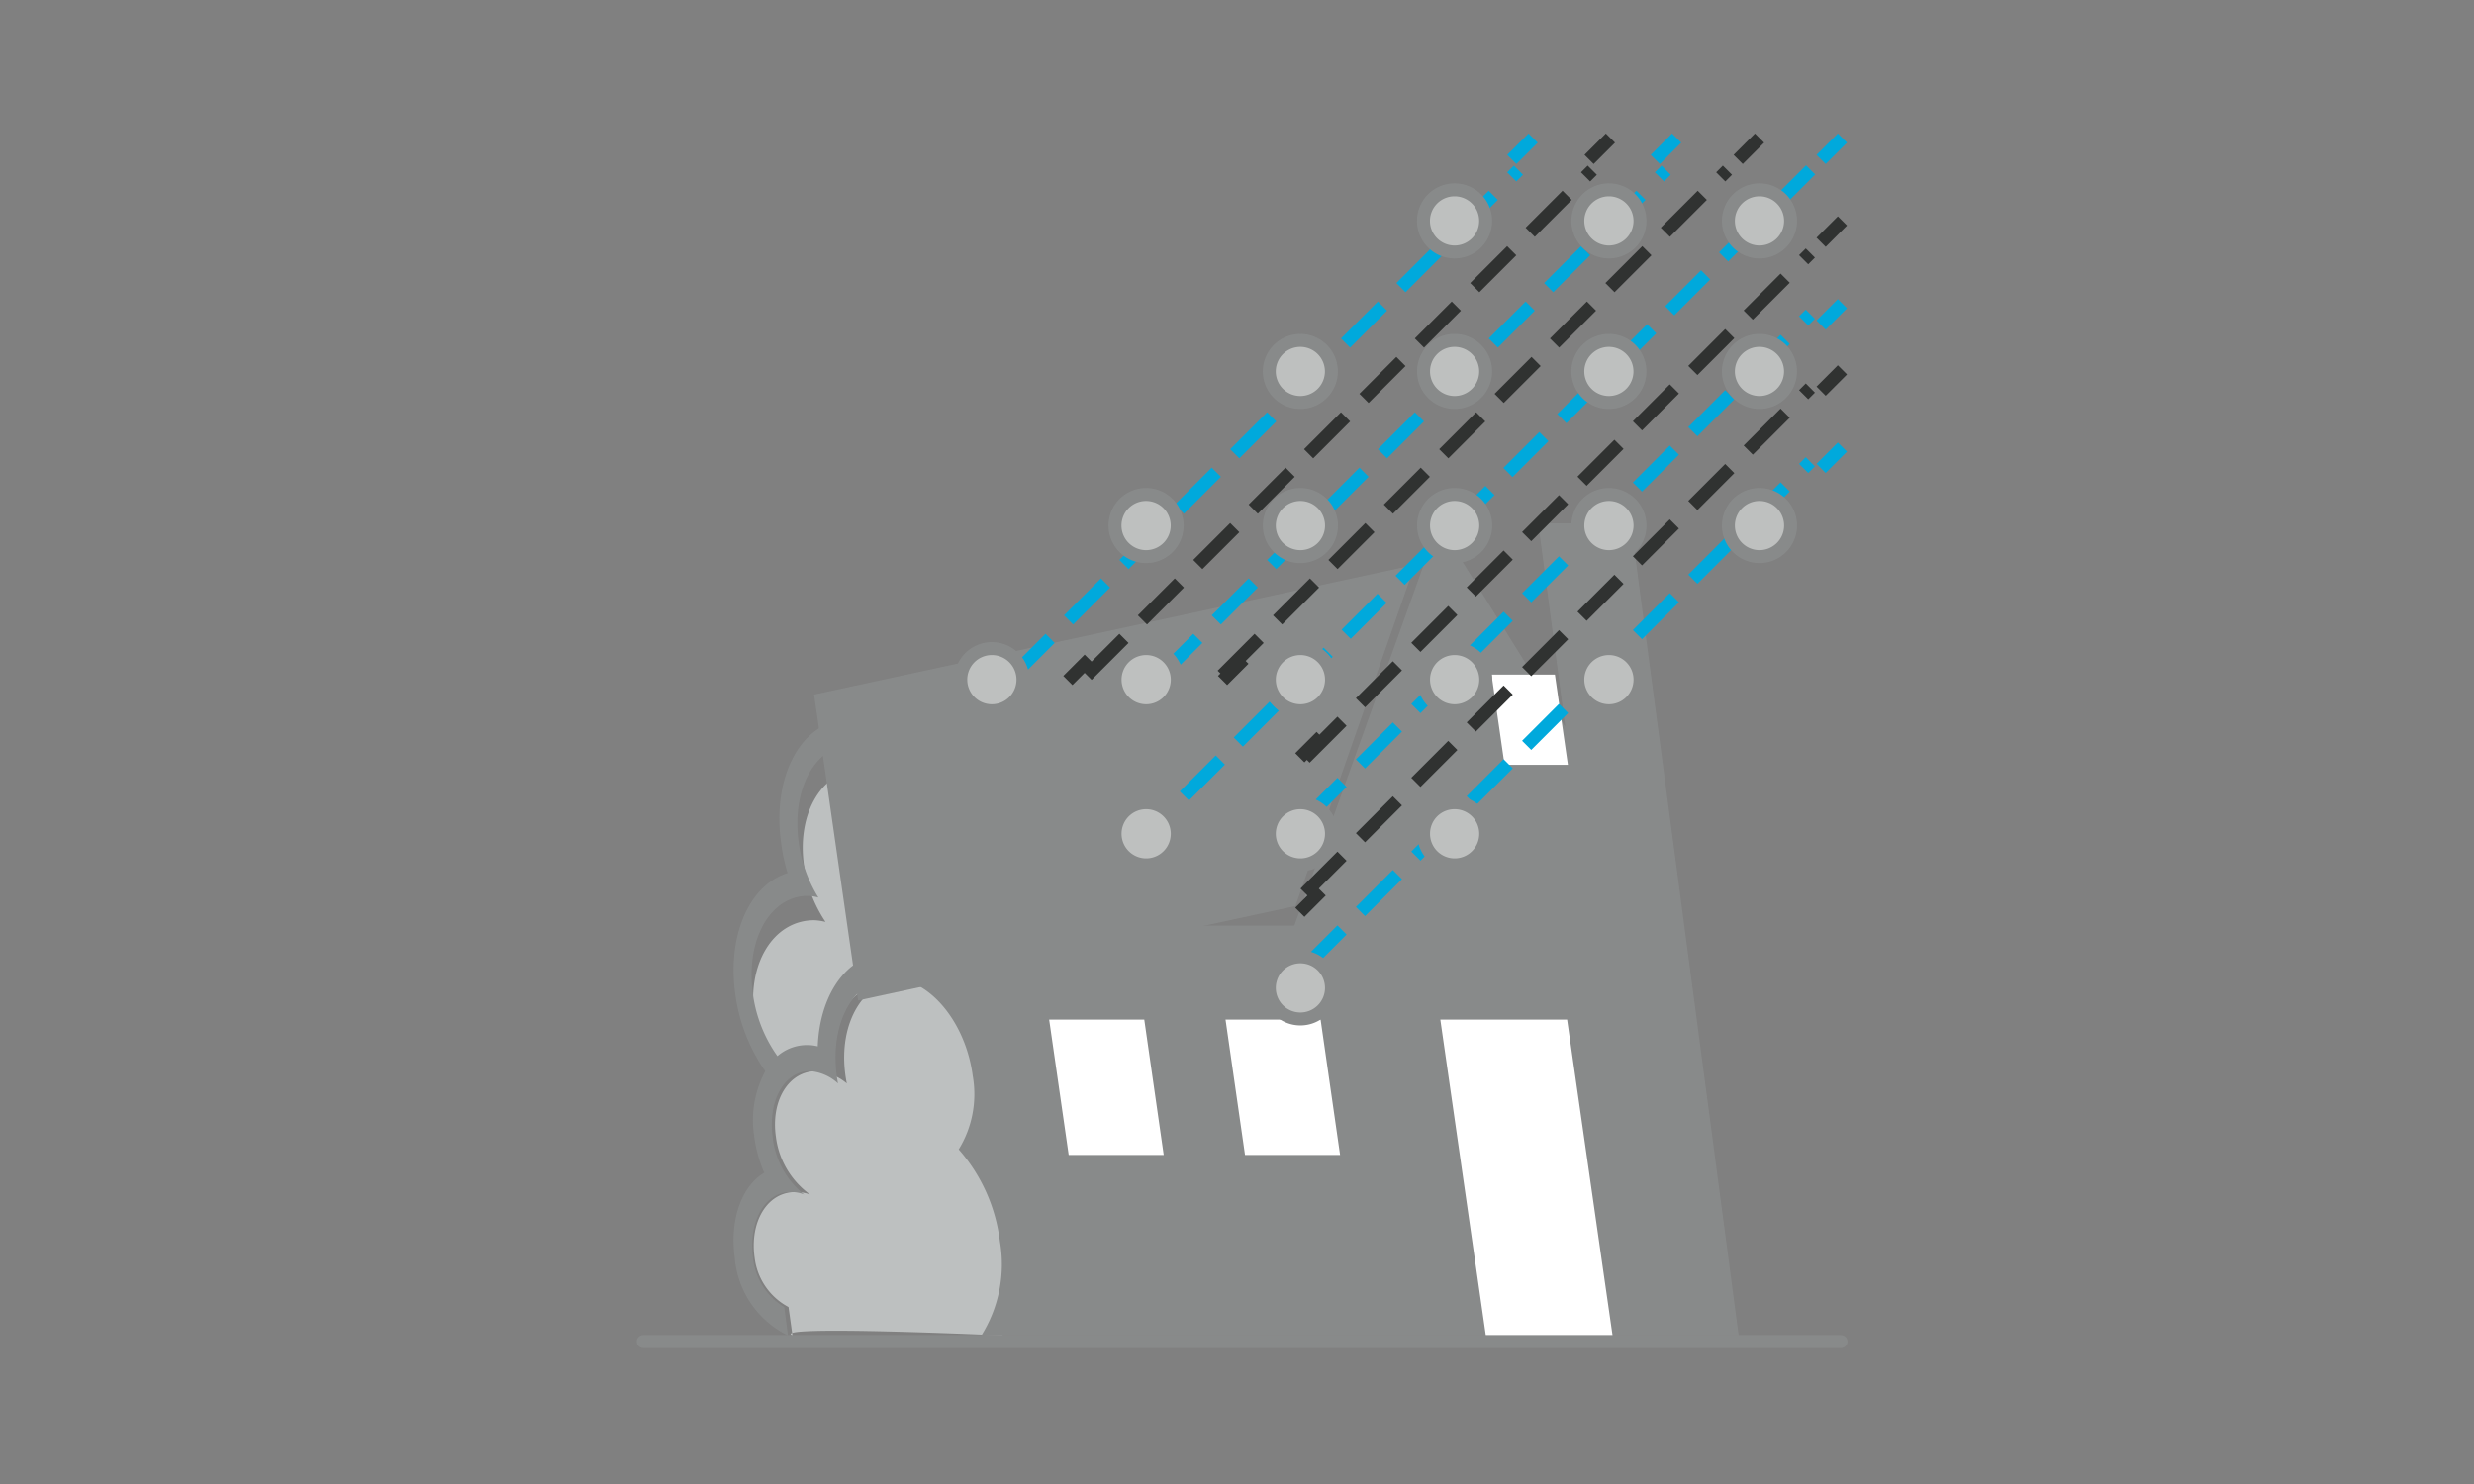 <svg xmlns="http://www.w3.org/2000/svg" xmlns:xlink="http://www.w3.org/1999/xlink" width="200" height="120" viewBox="0 0 200 120">
  <rect x="0" y="0" width="200" height="120" fill="#808080" stroke="none"/>
  <defs>
    <clipPath id="clip-path">
      <rect id="長方形_2316" data-name="長方形 2316" width="200" height="120" transform="translate(632 1128)" fill="#fff" stroke="#707070" stroke-width="1" opacity="0.31"/>
    </clipPath>
    <clipPath id="clip-path-2">
      <path id="パス_572" data-name="パス 572" d="M213.488,382.885A2.511,2.511,0,1,0,216,380.372a2.513,2.513,0,0,0-2.512,2.513" transform="translate(-213.488 -380.372)" fill="none"/>
    </clipPath>
    <radialGradient id="radial-gradient" cx="0.5" cy="0.5" r="0.533" gradientTransform="matrix(1, 0, 0, -1, -0.001, 292.997)" gradientUnits="objectBoundingBox">
      <stop offset="0" stop-color="#fff"/>
      <stop offset="0.273" stop-color="#fbfbfb"/>
      <stop offset="0.508" stop-color="#f1f1f1"/>
      <stop offset="0.729" stop-color="#dfe0df"/>
      <stop offset="0.94" stop-color="#c6c8c7"/>
      <stop offset="1" stop-color="#bec0bf"/>
    </radialGradient>
    <clipPath id="clip-path-3">
      <path id="パス_574" data-name="パス 574" d="M201.981,394.388a2.511,2.511,0,1,0,2.508-2.513,2.507,2.507,0,0,0-2.508,2.513" transform="translate(-201.981 -391.875)" fill="none"/>
    </clipPath>
    <radialGradient id="radial-gradient-2" cx="0.5" cy="0.5" r="0.533" gradientTransform="matrix(1, 0, 0, -1, 0, 287.85)" xlink:href="#radial-gradient"/>
    <clipPath id="clip-path-4">
      <path id="パス_576" data-name="パス 576" d="M190.469,405.89a2.512,2.512,0,1,0,2.512-2.514,2.513,2.513,0,0,0-2.512,2.514" transform="translate(-190.469 -403.376)" fill="none"/>
    </clipPath>
    <radialGradient id="radial-gradient-3" cx="0.5" cy="0.5" r="0.533" gradientTransform="matrix(1, 0, 0, -1, -0.015, 282.242)" xlink:href="#radial-gradient"/>
    <clipPath id="clip-path-5">
      <path id="パス_578" data-name="パス 578" d="M190.462,382.885a2.512,2.512,0,1,0,2.513-2.513,2.515,2.515,0,0,0-2.513,2.513" transform="translate(-190.462 -380.372)" fill="none"/>
    </clipPath>
    <radialGradient id="radial-gradient-4" cx="0.5" cy="0.5" r="0.533" gradientTransform="matrix(0.999, 0, 0, -1, -0.044, 293.002)" xlink:href="#radial-gradient"/>
    <clipPath id="clip-path-6">
      <path id="パス_580" data-name="パス 580" d="M201.981,382.885a2.511,2.511,0,1,0,2.508-2.513,2.51,2.51,0,0,0-2.508,2.513" transform="translate(-201.981 -380.372)" fill="none"/>
    </clipPath>
    <radialGradient id="radial-gradient-5" cx="0.5" cy="0.5" r="0.533" gradientTransform="matrix(1.001, 0, 0, -1, 0.031, 293.031)" xlink:href="#radial-gradient"/>
    <clipPath id="clip-path-7">
      <path id="パス_582" data-name="パス 582" d="M190.469,394.388a2.512,2.512,0,1,0,2.512-2.513,2.511,2.511,0,0,0-2.512,2.513" transform="translate(-190.469 -391.875)" fill="none"/>
    </clipPath>
    <radialGradient id="radial-gradient-6" cx="0.5" cy="0.5" r="0.533" gradientTransform="matrix(0.999, 0, 0, -1, -0.058, 287.825)" xlink:href="#radial-gradient"/>
    <clipPath id="clip-path-8">
      <path id="パス_584" data-name="パス 584" d="M213.488,394.388A2.511,2.511,0,1,0,216,391.875a2.511,2.511,0,0,0-2.512,2.513" transform="translate(-213.488 -391.875)" fill="none"/>
    </clipPath>
    <radialGradient id="radial-gradient-7" cx="0.5" cy="0.5" r="0.533" gradientTransform="matrix(0.999, 0, 0, -1, -0.033, 287.833)" xlink:href="#radial-gradient"/>
    <clipPath id="clip-path-9">
      <path id="パス_586" data-name="パス 586" d="M201.981,405.89a2.511,2.511,0,1,0,2.508-2.514,2.508,2.508,0,0,0-2.508,2.514" transform="translate(-201.981 -403.376)" fill="none"/>
    </clipPath>
    <radialGradient id="radial-gradient-8" cx="0.5" cy="0.5" r="0.533" gradientTransform="matrix(1.001, 0, 0, -1, 0.044, 282.289)" xlink:href="#radial-gradient"/>
    <clipPath id="clip-path-10">
      <path id="パス_588" data-name="パス 588" d="M190.469,417.393a2.512,2.512,0,1,0,2.512-2.514,2.512,2.512,0,0,0-2.512,2.514" transform="translate(-190.469 -414.879)" fill="none"/>
    </clipPath>
    <radialGradient id="radial-gradient-9" cx="0.5" cy="0.5" r="0.533" gradientTransform="matrix(0.999, 0, 0, -1, -0.03, 276.996)" xlink:href="#radial-gradient"/>
    <clipPath id="clip-path-11">
      <path id="パス_590" data-name="パス 590" d="M213.488,405.89A2.511,2.511,0,1,0,216,403.376a2.512,2.512,0,0,0-2.512,2.514" transform="translate(-213.488 -403.376)" fill="none"/>
    </clipPath>
    <radialGradient id="radial-gradient-10" cx="0.5" cy="0.5" r="0.533" gradientTransform="matrix(1, 0, 0, -1, 0.014, 282.254)" xlink:href="#radial-gradient"/>
    <clipPath id="clip-path-12">
      <path id="パス_592" data-name="パス 592" d="M201.981,417.393a2.511,2.511,0,1,0,2.508-2.514,2.508,2.508,0,0,0-2.508,2.514" transform="translate(-201.981 -414.879)" fill="none"/>
    </clipPath>
    <radialGradient id="radial-gradient-11" cx="0.5" cy="0.5" r="0.533" gradientTransform="matrix(1.001, 0, 0, -1, 0.03, 277.021)" xlink:href="#radial-gradient"/>
    <clipPath id="clip-path-13">
      <path id="パス_594" data-name="パス 594" d="M190.469,428.894a2.512,2.512,0,1,0,2.512-2.511,2.512,2.512,0,0,0-2.512,2.511" transform="translate(-190.469 -426.383)" fill="none"/>
    </clipPath>
    <radialGradient id="radial-gradient-12" cx="0.5" cy="0.5" r="0.533" gradientTransform="matrix(0.999, 0, 0, -1, -0.03, 271.677)" xlink:href="#radial-gradient"/>
    <clipPath id="clip-path-14">
      <path id="パス_596" data-name="パス 596" d="M178.956,394.388a2.512,2.512,0,1,0,2.507-2.513,2.507,2.507,0,0,0-2.507,2.513" transform="translate(-178.956 -391.875)" fill="none"/>
    </clipPath>
    <radialGradient id="radial-gradient-13" cx="0.5" cy="0.5" r="0.533" gradientTransform="matrix(0.999, 0, 0, -1, -0.027, 287.842)" xlink:href="#radial-gradient"/>
    <clipPath id="clip-path-15">
      <path id="パス_598" data-name="パス 598" d="M167.444,405.89a2.512,2.512,0,1,0,2.513-2.514,2.514,2.514,0,0,0-2.513,2.514" transform="translate(-167.444 -403.376)" fill="none"/>
    </clipPath>
    <radialGradient id="radial-gradient-14" cx="0.5" cy="0.5" r="0.533" gradientTransform="matrix(0.999, 0, 0, -1, -0.039, 282.252)" xlink:href="#radial-gradient"/>
    <clipPath id="clip-path-16">
      <path id="パス_600" data-name="パス 600" d="M178.96,405.89a2.513,2.513,0,1,0,2.513-2.514,2.511,2.511,0,0,0-2.513,2.514" transform="translate(-178.96 -403.376)" fill="none"/>
    </clipPath>
    <radialGradient id="radial-gradient-15" cx="0.5" cy="0.5" r="0.533" gradientTransform="matrix(1, 0, 0, -1, -0.002, 282.273)" xlink:href="#radial-gradient"/>
    <clipPath id="clip-path-17">
      <path id="パス_602" data-name="パス 602" d="M178.96,417.393a2.513,2.513,0,1,0,2.513-2.514,2.51,2.51,0,0,0-2.513,2.514" transform="translate(-178.96 -414.879)" fill="none"/>
    </clipPath>
    <radialGradient id="radial-gradient-16" cx="0.5" cy="0.5" r="0.533" gradientTransform="matrix(1, 0, 0, -1, -0.015, 276.987)" xlink:href="#radial-gradient"/>
    <clipPath id="clip-path-18">
      <path id="パス_604" data-name="パス 604" d="M167.45,428.894a2.511,2.511,0,1,0,2.515-2.511,2.512,2.512,0,0,0-2.515,2.511" transform="translate(-167.45 -426.383)" fill="none"/>
    </clipPath>
    <radialGradient id="radial-gradient-17" cx="0.5" cy="0.5" r="0.533" gradientTransform="matrix(1, 0, 0, -1, -0.014, 271.68)" xlink:href="#radial-gradient"/>
    <clipPath id="clip-path-19">
      <path id="パス_606" data-name="パス 606" d="M167.45,417.393a2.511,2.511,0,1,0,2.515-2.514,2.512,2.512,0,0,0-2.515,2.514" transform="translate(-167.45 -414.879)" fill="none"/>
    </clipPath>
    <radialGradient id="radial-gradient-18" cx="0.5" cy="0.5" r="0.533" gradientTransform="matrix(1, 0, 0, -1, -0.013, 276.995)" xlink:href="#radial-gradient"/>
    <clipPath id="clip-path-20">
      <path id="パス_608" data-name="パス 608" d="M155.936,417.393a2.511,2.511,0,1,0,2.516-2.514,2.513,2.513,0,0,0-2.516,2.514" transform="translate(-155.936 -414.879)" fill="none"/>
    </clipPath>
    <radialGradient id="radial-gradient-19" cx="0.5" cy="0.5" r="0.533" gradientTransform="matrix(1, 0, 0, -1, -0.013, 277.003)" xlink:href="#radial-gradient"/>
    <clipPath id="clip-path-21">
      <path id="パス_610" data-name="パス 610" d="M178.96,428.894a2.513,2.513,0,1,0,2.513-2.511,2.51,2.51,0,0,0-2.513,2.511" transform="translate(-178.96 -426.383)" fill="none"/>
    </clipPath>
    <radialGradient id="radial-gradient-20" cx="0.5" cy="0.5" r="0.533" gradientTransform="matrix(1, 0, 0, -1, -0.015, 271.672)" xlink:href="#radial-gradient"/>
    <clipPath id="clip-path-22">
      <path id="パス_612" data-name="パス 612" d="M178.96,440.4a2.513,2.513,0,1,0,2.513-2.511,2.512,2.512,0,0,0-2.513,2.511" transform="translate(-178.96 -437.885)" fill="none"/>
    </clipPath>
    <radialGradient id="radial-gradient-21" cx="0.5" cy="0.5" r="0.533" gradientTransform="matrix(1, 0, 0, -1, -0.015, 266.341)" xlink:href="#radial-gradient"/>
  </defs>
  <g id="img_about_table05" transform="translate(-632 -1128)" clip-path="url(#clip-path)">
    <g id="グループ_3928" data-name="グループ 3928" transform="translate(684.122 1139.166)">
      <g id="グループ_2495" data-name="グループ 2495" transform="translate(8.813 67.962)">
        <path id="パス_564" data-name="パス 564" d="M160.028,469.887v-.006a10.149,10.149,0,0,0,1.613-7.61,13.291,13.291,0,0,0-3.608-7.421,7.975,7.975,0,0,0,1.228-5.957c-.625-4.341-3.8-7.859-7.091-7.859s-5.45,3.519-4.829,7.859c.03.21.066.413.107.621a4.244,4.244,0,0,0-2.471-.992c-2.226,0-3.687,2.378-3.262,5.311a6.785,6.785,0,0,0,2.756,4.659,3.288,3.288,0,0,0-1.209-.193c-2.226,0-3.685,2.378-3.265,5.314a5.212,5.212,0,0,0,2.738,3.983l.32,2.3c-1.988-.87,16.971,0,16.971,0" transform="translate(-139.926 -441.033)" fill="#bdc0c0"/>
      </g>
      <g id="グループ_2496" data-name="グループ 2496" transform="translate(8.759 51.041)">
        <path id="パス_565" data-name="パス 565" d="M148.212,424.806c-2.936.409-4.8,3.754-4.21,7.816a10.815,10.815,0,0,0,1.734,4.525,4.477,4.477,0,0,0-.919-.136c-3.292,0-5.455,3.519-4.83,7.859a10.767,10.767,0,0,0,2.159,5.1,4.151,4.151,0,0,1,2.537-.893,4.07,4.07,0,0,1,1,.107c.164-3.8,2.112-6.729,4.972-7.384l-.339-2.385Z" transform="translate(-139.88 -424.806)" fill="#bdc0c0"/>
      </g>
      <g id="グループ_2497" data-name="グループ 2497" transform="translate(13.689 34.503)">
        <path id="パス_566" data-name="パス 566" d="M144.114,420.2l48.572-10.491-9.66,27.591-35.355,7.635Z" transform="translate(-144.114 -409.705)" fill="#888a8a"/>
      </g>
      <g id="グループ_2498" data-name="グループ 2498" transform="translate(7.182 31.158)">
        <path id="パス_567" data-name="パス 567" d="M158.567,475.081h61.209l-8.716-65.657h-7.484l2.187,16.464-10.246-16.464-11.66,32.519H149.6l.312,2.386c-2.637.656-4.434,3.587-4.584,7.383a3.488,3.488,0,0,0-.92-.107,3.644,3.644,0,0,0-2.34.893,11.256,11.256,0,0,1-1.992-5.1c-.575-4.341,1.419-7.858,4.455-7.858a3.936,3.936,0,0,1,.848.134,11.346,11.346,0,0,1-1.6-4.523c-.539-4.062,1.175-7.406,3.882-7.816l-.274-2.046c-3.5.421-5.725,4.676-5.035,9.862a15.022,15.022,0,0,0,.537,2.55c-3.03.928-4.872,4.915-4.237,9.7a14.187,14.187,0,0,0,2.433,6.32,8.385,8.385,0,0,0-.887,5.308,10.976,10.976,0,0,0,.8,2.9c-1.8,1.081-2.8,3.729-2.378,6.881a7.682,7.682,0,0,0,4.3,6.279l-.3-2.3a5.222,5.222,0,0,1-2.525-3.983c-.388-2.936.958-5.314,3.011-5.314a2.818,2.818,0,0,1,1.114.193,6.9,6.9,0,0,1-2.541-4.659c-.392-2.933.956-5.311,3.008-5.311a3.751,3.751,0,0,1,2.278.992c-.038-.207-.071-.411-.1-.621-.573-4.341,1.419-7.859,4.453-7.859s5.962,3.519,6.539,7.859a8.516,8.516,0,0,1-1.133,5.957,13.755,13.755,0,0,1,3.327,7.422,10.832,10.832,0,0,1-1.487,7.61Z" transform="translate(-138.525 -409.424)" fill="#888a8a"/>
      </g>
      <g id="グループ_2499" data-name="グループ 2499" transform="translate(32.693 71.281)">
        <path id="パス_568" data-name="パス 568" d="M171.895,454.827l-1.572-10.944h-7.688l1.578,10.944Z" transform="translate(-162.635 -443.884)" fill="#fff"/>
      </g>
      <g id="グループ_2500" data-name="グループ 2500" transform="translate(46.949 71.281)">
        <path id="パス_569" data-name="パス 569" d="M185.1,454.827l-1.575-10.944h-7.686l1.575,10.944Z" transform="translate(-175.838 -443.884)" fill="#fff"/>
      </g>
      <g id="グループ_2501" data-name="グループ 2501" transform="translate(68.457 43.384)">
        <path id="パス_570" data-name="パス 570" d="M201.772,424.183l-1.05-7.295H195.6l1.05,7.295Z" transform="translate(-195.601 -416.888)" fill="#fff"/>
      </g>
      <g id="グループ_2502" data-name="グループ 2502" transform="translate(64.314 71.281)">
        <path id="パス_571" data-name="パス 571" d="M192.164,443.884l3.679,25.535h10.245l-3.675-25.535Z" transform="translate(-192.164 -443.884)" fill="#fff"/>
      </g>
      <g id="グループ_2503" data-name="グループ 2503" transform="translate(-0.122 97.315)">
        <line id="線_184" data-name="線 184" x2="96.83" fill="none" stroke="#888a8a" stroke-linecap="round" stroke-linejoin="round" stroke-width="1.047"/>
      </g>
      <g id="グループ_2504" data-name="グループ 2504" transform="translate(39.834 55.263)">
        <line id="線_185" data-name="線 185" y1="1.725" x2="1.725" fill="none" stroke="#00a9dc" stroke-width="1.047"/>
      </g>
      <g id="グループ_2505" data-name="グループ 2505" transform="translate(39.265 2.572)">
        <line id="線_186" data-name="線 186" y1="54.986" x2="54.985" fill="none" stroke="#00a9dc" stroke-width="1.047" stroke-dasharray="4.11 2.055"/>
      </g>
      <g id="グループ_2506" data-name="グループ 2506" transform="translate(95.096)">
        <line id="線_187" data-name="線 187" y1="1.725" x2="1.725" fill="none" stroke="#00a9dc" stroke-width="1.047"/>
      </g>
      <g id="グループ_2507" data-name="グループ 2507" transform="translate(52.957 48.386)">
        <line id="線_188" data-name="線 188" y1="1.725" x2="1.725" fill="none" stroke="#303231" stroke-width="1.047"/>
      </g>
      <g id="グループ_2508" data-name="グループ 2508" transform="translate(53.381 9.294)">
        <line id="線_189" data-name="線 189" y1="40.844" x2="40.845" fill="none" stroke="#303231" stroke-width="1.047" stroke-dasharray="4.222 2.111"/>
      </g>
      <g id="グループ_2509" data-name="グループ 2509" transform="translate(95.096 6.7)">
        <line id="線_190" data-name="線 190" y1="1.725" x2="1.725" fill="none" stroke="#303231" stroke-width="1.047"/>
      </g>
      <g id="グループ_2510" data-name="グループ 2510" transform="translate(52.957 54.628)">
        <line id="線_191" data-name="線 191" y1="1.725" x2="1.725" fill="none" stroke="#00a9dc" stroke-width="1.047"/>
      </g>
      <g id="グループ_2511" data-name="グループ 2511" transform="translate(53.381 14.241)">
        <line id="線_192" data-name="線 192" y1="40.845" x2="40.845" fill="none" stroke="#00a9dc" stroke-width="1.047" stroke-dasharray="4.222 2.111"/>
      </g>
      <g id="グループ_2512" data-name="グループ 2512" transform="translate(95.096 13.391)">
        <line id="線_193" data-name="線 193" y1="1.725" x2="1.725" fill="none" stroke="#00a9dc" stroke-width="1.047"/>
      </g>
      <g id="グループ_2513" data-name="グループ 2513" transform="translate(52.957 60.877)">
        <line id="線_194" data-name="線 194" y1="1.725" x2="1.725" fill="none" stroke="#303231" stroke-width="1.047"/>
      </g>
      <g id="グループ_2514" data-name="グループ 2514" transform="translate(53.381 20.21)">
        <line id="線_195" data-name="線 195" y1="40.844" x2="40.845" fill="none" stroke="#303231" stroke-width="1.047" stroke-dasharray="4.222 2.111"/>
      </g>
      <g id="グループ_2515" data-name="グループ 2515" transform="translate(95.096 18.74)">
        <line id="線_196" data-name="線 196" y1="1.725" x2="1.725" fill="none" stroke="#303231" stroke-width="1.047"/>
      </g>
      <g id="グループ_2516" data-name="グループ 2516" transform="translate(52.957 67.12)">
        <line id="線_197" data-name="線 197" y1="1.725" x2="1.725" fill="none" stroke="#00a9dc" stroke-width="1.047"/>
      </g>
      <g id="グループ_2517" data-name="グループ 2517" transform="translate(53.381 26.175)">
        <line id="線_198" data-name="線 198" y1="40.842" x2="40.845" fill="none" stroke="#00a9dc" stroke-width="1.047" stroke-dasharray="4.222 2.111"/>
      </g>
      <g id="グループ_2518" data-name="グループ 2518" transform="translate(95.096 24.985)">
        <line id="線_199" data-name="線 199" y1="1.725" x2="1.725" fill="none" stroke="#00a9dc" stroke-width="1.047"/>
      </g>
      <g id="グループ_2519" data-name="グループ 2519" transform="translate(46.709 42.137)">
        <line id="線_200" data-name="線 200" y1="1.725" x2="1.725" fill="none" stroke="#303231" stroke-width="1.047"/>
      </g>
      <g id="グループ_2520" data-name="グループ 2520" transform="translate(46.681 2.595)">
        <line id="線_201" data-name="線 201" y1="40.844" x2="40.844" fill="none" stroke="#303231" stroke-width="1.047" stroke-dasharray="4.222 2.111"/>
      </g>
      <g id="グループ_2521" data-name="グループ 2521" transform="translate(88.395)">
        <line id="線_202" data-name="線 202" y1="1.725" x2="1.725" fill="none" stroke="#303231" stroke-width="1.047"/>
      </g>
      <g id="グループ_2522" data-name="グループ 2522" transform="translate(40.459 42.137)">
        <line id="線_203" data-name="線 203" y1="1.725" x2="1.725" fill="none" stroke="#00a9dc" stroke-width="1.047"/>
      </g>
      <g id="グループ_2523" data-name="グループ 2523" transform="translate(41.727 2.595)">
        <line id="線_204" data-name="線 204" y1="40.844" x2="40.844" fill="none" stroke="#00a9dc" stroke-width="1.047" stroke-dasharray="4.222 2.111"/>
      </g>
      <g id="グループ_2524" data-name="グループ 2524" transform="translate(81.694)">
        <line id="線_205" data-name="線 205" y1="1.725" x2="1.725" fill="none" stroke="#00a9dc" stroke-width="1.047"/>
      </g>
      <g id="グループ_2526" data-name="グループ 2526" transform="translate(87.605 4.191)">
        <g id="グループ_2525" data-name="グループ 2525" clip-path="url(#clip-path-2)">
          <rect id="長方形_1951" data-name="長方形 1951" width="5.024" height="5.024" transform="translate(0 0)" fill="url(#radial-gradient)"/>
        </g>
      </g>
      <g id="グループ_2527" data-name="グループ 2527" transform="translate(87.607 4.186)">
        <path id="パス_573" data-name="パス 573" d="M216,380.367a2.512,2.512,0,1,1-2.513,2.515A2.511,2.511,0,0,1,216,380.367Z" transform="translate(-213.49 -380.367)" fill="none" stroke="#888a8a" stroke-width="1.047"/>
      </g>
      <g id="グループ_2529" data-name="グループ 2529" transform="translate(75.43 16.362)">
        <g id="グループ_2528" data-name="グループ 2528" clip-path="url(#clip-path-3)">
          <rect id="長方形_1952" data-name="長方形 1952" width="5.022" height="5.022" transform="translate(0 0)" fill="url(#radial-gradient-2)"/>
        </g>
      </g>
      <g id="グループ_2530" data-name="グループ 2530" transform="translate(75.432 16.359)">
        <path id="パス_575" data-name="パス 575" d="M204.493,391.872a2.51,2.51,0,1,1-2.51,2.512A2.511,2.511,0,0,1,204.493,391.872Z" transform="translate(-201.983 -391.872)" fill="none" stroke="#888a8a" stroke-width="1.047"/>
      </g>
      <g id="グループ_2532" data-name="グループ 2532" transform="translate(62.958 28.822)">
        <g id="グループ_2531" data-name="グループ 2531" clip-path="url(#clip-path-4)">
          <rect id="長方形_1953" data-name="長方形 1953" width="5.027" height="5.026" transform="translate(0 0)" fill="url(#radial-gradient-3)"/>
        </g>
      </g>
      <g id="グループ_2533" data-name="グループ 2533" transform="translate(62.96 28.818)">
        <path id="パス_577" data-name="パス 577" d="M192.985,403.372a2.513,2.513,0,1,1-2.514,2.515A2.507,2.507,0,0,1,192.985,403.372Z" transform="translate(-190.471 -403.372)" fill="none" stroke="#888a8a" stroke-width="1.047"/>
      </g>
      <g id="グループ_2534" data-name="グループ 2534" transform="translate(27.956 42.137)">
        <line id="線_206" data-name="線 206" y1="1.725" x2="1.725" fill="none" stroke="#00a9dc" stroke-width="1.047"/>
      </g>
      <g id="グループ_2535" data-name="グループ 2535" transform="translate(29.785 2.595)">
        <line id="線_207" data-name="線 207" y1="40.844" x2="40.844" fill="none" stroke="#00a9dc" stroke-width="1.047" stroke-dasharray="4.222 2.111"/>
      </g>
      <g id="グループ_2536" data-name="グループ 2536" transform="translate(70.092)">
        <line id="線_208" data-name="線 208" y1="1.725" x2="1.725" fill="none" stroke="#00a9dc" stroke-width="1.047"/>
      </g>
      <g id="グループ_2537" data-name="グループ 2537" transform="translate(34.205 42.137)">
        <line id="線_209" data-name="線 209" y1="1.725" x2="1.725" fill="none" stroke="#303231" stroke-width="1.047"/>
      </g>
      <g id="グループ_2538" data-name="グループ 2538" transform="translate(35.754 2.595)">
        <line id="線_210" data-name="線 210" y1="40.844" x2="40.844" fill="none" stroke="#303231" stroke-width="1.047" stroke-dasharray="4.222 2.111"/>
      </g>
      <g id="グループ_2539" data-name="グループ 2539" transform="translate(76.341)">
        <line id="線_211" data-name="線 211" y1="1.725" x2="1.725" fill="none" stroke="#303231" stroke-width="1.047"/>
      </g>
      <g id="グループ_2541" data-name="グループ 2541" transform="translate(62.95 4.191)">
        <g id="グループ_2540" data-name="グループ 2540" clip-path="url(#clip-path-5)">
          <rect id="長方形_1954" data-name="長方形 1954" width="5.029" height="5.024" transform="translate(0 -0.001)" fill="url(#radial-gradient-4)"/>
        </g>
      </g>
      <g id="グループ_2542" data-name="グループ 2542" transform="translate(62.954 4.186)">
        <path id="パス_579" data-name="パス 579" d="M192.976,380.367a2.512,2.512,0,1,1-2.511,2.515A2.509,2.509,0,0,1,192.976,380.367Z" transform="translate(-190.465 -380.367)" fill="none" stroke="#888a8a" stroke-width="1.047"/>
      </g>
      <g id="グループ_2544" data-name="グループ 2544" transform="translate(75.43 4.191)">
        <g id="グループ_2543" data-name="グループ 2543" clip-path="url(#clip-path-6)">
          <rect id="長方形_1955" data-name="長方形 1955" width="5.022" height="5.024" transform="translate(0 -0.001)" fill="url(#radial-gradient-5)"/>
        </g>
      </g>
      <g id="グループ_2545" data-name="グループ 2545" transform="translate(75.432 4.186)">
        <path id="パス_581" data-name="パス 581" d="M204.493,380.367a2.512,2.512,0,1,1-2.51,2.515A2.514,2.514,0,0,1,204.493,380.367Z" transform="translate(-201.983 -380.367)" fill="none" stroke="#888a8a" stroke-width="1.047"/>
      </g>
      <g id="グループ_2547" data-name="グループ 2547" transform="translate(62.958 16.362)">
        <g id="グループ_2546" data-name="グループ 2546" clip-path="url(#clip-path-7)">
          <rect id="長方形_1956" data-name="長方形 1956" width="5.027" height="5.022" transform="translate(0 0)" fill="url(#radial-gradient-6)"/>
        </g>
      </g>
      <g id="グループ_2548" data-name="グループ 2548" transform="translate(62.96 16.359)">
        <path id="パス_583" data-name="パス 583" d="M192.985,391.872a2.51,2.51,0,1,1-2.514,2.512A2.5,2.5,0,0,1,192.985,391.872Z" transform="translate(-190.471 -391.872)" fill="none" stroke="#888a8a" stroke-width="1.047"/>
      </g>
      <g id="グループ_2550" data-name="グループ 2550" transform="translate(87.605 16.362)">
        <g id="グループ_2549" data-name="グループ 2549" clip-path="url(#clip-path-8)">
          <rect id="長方形_1957" data-name="長方形 1957" width="5.024" height="5.022" transform="translate(0 0)" fill="url(#radial-gradient-7)"/>
        </g>
      </g>
      <g id="グループ_2551" data-name="グループ 2551" transform="translate(87.607 16.359)">
        <path id="パス_585" data-name="パス 585" d="M216,391.872a2.51,2.51,0,1,1-2.513,2.512A2.507,2.507,0,0,1,216,391.872Z" transform="translate(-213.49 -391.872)" fill="none" stroke="#888a8a" stroke-width="1.047"/>
      </g>
      <g id="グループ_2553" data-name="グループ 2553" transform="translate(75.43 28.822)">
        <g id="グループ_2552" data-name="グループ 2552" clip-path="url(#clip-path-9)">
          <rect id="長方形_1958" data-name="長方形 1958" width="5.022" height="5.026" transform="translate(0 0)" fill="url(#radial-gradient-8)"/>
        </g>
      </g>
      <g id="グループ_2554" data-name="グループ 2554" transform="translate(75.432 28.818)">
        <path id="パス_587" data-name="パス 587" d="M204.493,403.372a2.513,2.513,0,1,1-2.51,2.515A2.514,2.514,0,0,1,204.493,403.372Z" transform="translate(-201.983 -403.372)" fill="none" stroke="#888a8a" stroke-width="1.047"/>
      </g>
      <g id="グループ_2556" data-name="グループ 2556" transform="translate(62.958 41.284)">
        <g id="グループ_2555" data-name="グループ 2555" clip-path="url(#clip-path-10)">
          <rect id="長方形_1959" data-name="長方形 1959" width="5.027" height="5.024" transform="translate(0 0)" fill="url(#radial-gradient-9)"/>
        </g>
      </g>
      <g id="グループ_2557" data-name="グループ 2557" transform="translate(62.96 41.28)">
        <path id="パス_589" data-name="パス 589" d="M192.985,414.875a2.513,2.513,0,1,1-2.514,2.515A2.507,2.507,0,0,1,192.985,414.875Z" transform="translate(-190.471 -414.875)" fill="none" stroke="#888a8a" stroke-width="1.047"/>
      </g>
      <g id="グループ_2559" data-name="グループ 2559" transform="translate(87.605 28.822)">
        <g id="グループ_2558" data-name="グループ 2558" clip-path="url(#clip-path-11)">
          <rect id="長方形_1960" data-name="長方形 1960" width="5.024" height="5.026" transform="translate(0 0)" fill="url(#radial-gradient-10)"/>
        </g>
      </g>
      <g id="グループ_2560" data-name="グループ 2560" transform="translate(87.607 28.818)">
        <path id="パス_591" data-name="パス 591" d="M216,403.372a2.513,2.513,0,1,1-2.513,2.515A2.511,2.511,0,0,1,216,403.372Z" transform="translate(-213.49 -403.372)" fill="none" stroke="#888a8a" stroke-width="1.047"/>
      </g>
      <g id="グループ_2562" data-name="グループ 2562" transform="translate(75.43 41.284)">
        <g id="グループ_2561" data-name="グループ 2561" clip-path="url(#clip-path-12)">
          <rect id="長方形_1961" data-name="長方形 1961" width="5.022" height="5.024" transform="translate(0 0)" fill="url(#radial-gradient-11)"/>
        </g>
      </g>
      <g id="グループ_2563" data-name="グループ 2563" transform="translate(75.432 41.28)">
        <path id="パス_593" data-name="パス 593" d="M204.493,414.875a2.513,2.513,0,1,1-2.51,2.515A2.514,2.514,0,0,1,204.493,414.875Z" transform="translate(-201.983 -414.875)" fill="none" stroke="#888a8a" stroke-width="1.047"/>
      </g>
      <g id="グループ_2565" data-name="グループ 2565" transform="translate(62.958 53.747)">
        <g id="グループ_2564" data-name="グループ 2564" clip-path="url(#clip-path-13)">
          <rect id="長方形_1962" data-name="長方形 1962" width="5.027" height="5.024" transform="translate(0 0)" fill="url(#radial-gradient-12)"/>
        </g>
      </g>
      <g id="グループ_2566" data-name="グループ 2566" transform="translate(62.96 53.744)">
        <path id="パス_595" data-name="パス 595" d="M192.985,426.38a2.512,2.512,0,1,1-2.514,2.511A2.5,2.5,0,0,1,192.985,426.38Z" transform="translate(-190.471 -426.38)" fill="none" stroke="#888a8a" stroke-width="1.047"/>
      </g>
      <g id="グループ_2568" data-name="グループ 2568" transform="translate(50.485 16.362)">
        <g id="グループ_2567" data-name="グループ 2567" clip-path="url(#clip-path-14)">
          <rect id="長方形_1963" data-name="長方形 1963" width="5.024" height="5.022" transform="translate(0 0)" fill="url(#radial-gradient-13)"/>
        </g>
      </g>
      <g id="グループ_2569" data-name="グループ 2569" transform="translate(50.488 16.359)">
        <path id="パス_597" data-name="パス 597" d="M181.466,391.872a2.51,2.51,0,1,1-2.507,2.512A2.513,2.513,0,0,1,181.466,391.872Z" transform="translate(-178.959 -391.872)" fill="none" stroke="#888a8a" stroke-width="1.047"/>
      </g>
      <g id="グループ_2571" data-name="グループ 2571" transform="translate(38.013 28.822)">
        <g id="グループ_2570" data-name="グループ 2570" clip-path="url(#clip-path-15)">
          <rect id="長方形_1964" data-name="長方形 1964" width="5.03" height="5.026" transform="translate(0 -0.001)" fill="url(#radial-gradient-14)"/>
        </g>
      </g>
      <g id="グループ_2572" data-name="グループ 2572" transform="translate(38.016 28.818)">
        <path id="パス_599" data-name="パス 599" d="M169.96,403.372a2.513,2.513,0,1,1-2.513,2.515A2.509,2.509,0,0,1,169.96,403.372Z" transform="translate(-167.447 -403.372)" fill="none" stroke="#888a8a" stroke-width="1.047"/>
      </g>
      <g id="グループ_2574" data-name="グループ 2574" transform="translate(50.489 28.822)">
        <g id="グループ_2573" data-name="グループ 2573" clip-path="url(#clip-path-16)">
          <rect id="長方形_1965" data-name="長方形 1965" width="5.026" height="5.026" transform="translate(0 0)" fill="url(#radial-gradient-15)"/>
        </g>
      </g>
      <g id="グループ_2575" data-name="グループ 2575" transform="translate(50.491 28.818)">
        <path id="パス_601" data-name="パス 601" d="M181.475,403.372a2.513,2.513,0,1,1-2.513,2.515A2.514,2.514,0,0,1,181.475,403.372Z" transform="translate(-178.962 -403.372)" fill="none" stroke="#888a8a" stroke-width="1.047"/>
      </g>
      <g id="グループ_2577" data-name="グループ 2577" transform="translate(50.489 41.284)">
        <g id="グループ_2576" data-name="グループ 2576" clip-path="url(#clip-path-17)">
          <rect id="長方形_1966" data-name="長方形 1966" width="5.026" height="5.024" transform="translate(0 0)" fill="url(#radial-gradient-16)"/>
        </g>
      </g>
      <g id="グループ_2578" data-name="グループ 2578" transform="translate(50.491 41.28)">
        <path id="パス_603" data-name="パス 603" d="M181.475,414.875a2.513,2.513,0,1,1-2.513,2.515A2.514,2.514,0,0,1,181.475,414.875Z" transform="translate(-178.962 -414.875)" fill="none" stroke="#888a8a" stroke-width="1.047"/>
      </g>
      <g id="グループ_2580" data-name="グループ 2580" transform="translate(38.02 53.747)">
        <g id="グループ_2579" data-name="グループ 2579" clip-path="url(#clip-path-18)">
          <rect id="長方形_1967" data-name="長方形 1967" width="5.026" height="5.024" transform="translate(0 0)" fill="url(#radial-gradient-17)"/>
        </g>
      </g>
      <g id="グループ_2581" data-name="グループ 2581" transform="translate(38.023 53.744)">
        <path id="パス_605" data-name="パス 605" d="M169.967,426.38a2.512,2.512,0,1,1-2.514,2.511A2.506,2.506,0,0,1,169.967,426.38Z" transform="translate(-167.453 -426.38)" fill="none" stroke="#888a8a" stroke-width="1.047"/>
      </g>
      <g id="グループ_2583" data-name="グループ 2583" transform="translate(38.02 41.284)">
        <g id="グループ_2582" data-name="グループ 2582" clip-path="url(#clip-path-19)">
          <rect id="長方形_1968" data-name="長方形 1968" width="5.026" height="5.024" transform="translate(0 0)" fill="url(#radial-gradient-18)"/>
        </g>
      </g>
      <g id="グループ_2584" data-name="グループ 2584" transform="translate(38.023 41.28)">
        <path id="パス_607" data-name="パス 607" d="M169.967,414.875a2.513,2.513,0,1,1-2.514,2.515A2.51,2.51,0,0,1,169.967,414.875Z" transform="translate(-167.453 -414.875)" fill="none" stroke="#888a8a" stroke-width="1.047"/>
      </g>
      <g id="グループ_2586" data-name="グループ 2586" transform="translate(25.545 41.284)">
        <g id="グループ_2585" data-name="グループ 2585" clip-path="url(#clip-path-20)">
          <rect id="長方形_1969" data-name="長方形 1969" width="5.026" height="5.024" transform="translate(0 0)" fill="url(#radial-gradient-19)"/>
        </g>
      </g>
      <g id="グループ_2587" data-name="グループ 2587" transform="translate(25.549 41.28)">
        <path id="パス_609" data-name="パス 609" d="M158.453,414.875a2.513,2.513,0,1,1-2.514,2.515A2.51,2.51,0,0,1,158.453,414.875Z" transform="translate(-155.939 -414.875)" fill="none" stroke="#888a8a" stroke-width="1.047"/>
      </g>
      <g id="グループ_2589" data-name="グループ 2589" transform="translate(50.489 53.747)">
        <g id="グループ_2588" data-name="グループ 2588" clip-path="url(#clip-path-21)">
          <rect id="長方形_1970" data-name="長方形 1970" width="5.026" height="5.024" transform="translate(0 0)" fill="url(#radial-gradient-20)"/>
        </g>
      </g>
      <g id="グループ_2590" data-name="グループ 2590" transform="translate(50.491 53.744)">
        <path id="パス_611" data-name="パス 611" d="M181.475,426.38a2.512,2.512,0,1,1-2.513,2.511A2.51,2.51,0,0,1,181.475,426.38Z" transform="translate(-178.962 -426.38)" fill="none" stroke="#888a8a" stroke-width="1.047"/>
      </g>
      <g id="グループ_2592" data-name="グループ 2592" transform="translate(50.489 66.208)">
        <g id="グループ_2591" data-name="グループ 2591" clip-path="url(#clip-path-22)">
          <rect id="長方形_1971" data-name="長方形 1971" width="5.026" height="5.024" transform="translate(0 0)" fill="url(#radial-gradient-21)"/>
        </g>
      </g>
      <g id="グループ_2593" data-name="グループ 2593" transform="translate(50.491 66.205)">
        <path id="パス_613" data-name="パス 613" d="M181.475,437.882a2.512,2.512,0,1,1-2.513,2.512A2.51,2.51,0,0,1,181.475,437.882Z" transform="translate(-178.962 -437.882)" fill="none" stroke="#888a8a" stroke-width="1.047"/>
      </g>
    </g>
  </g>
</svg>
